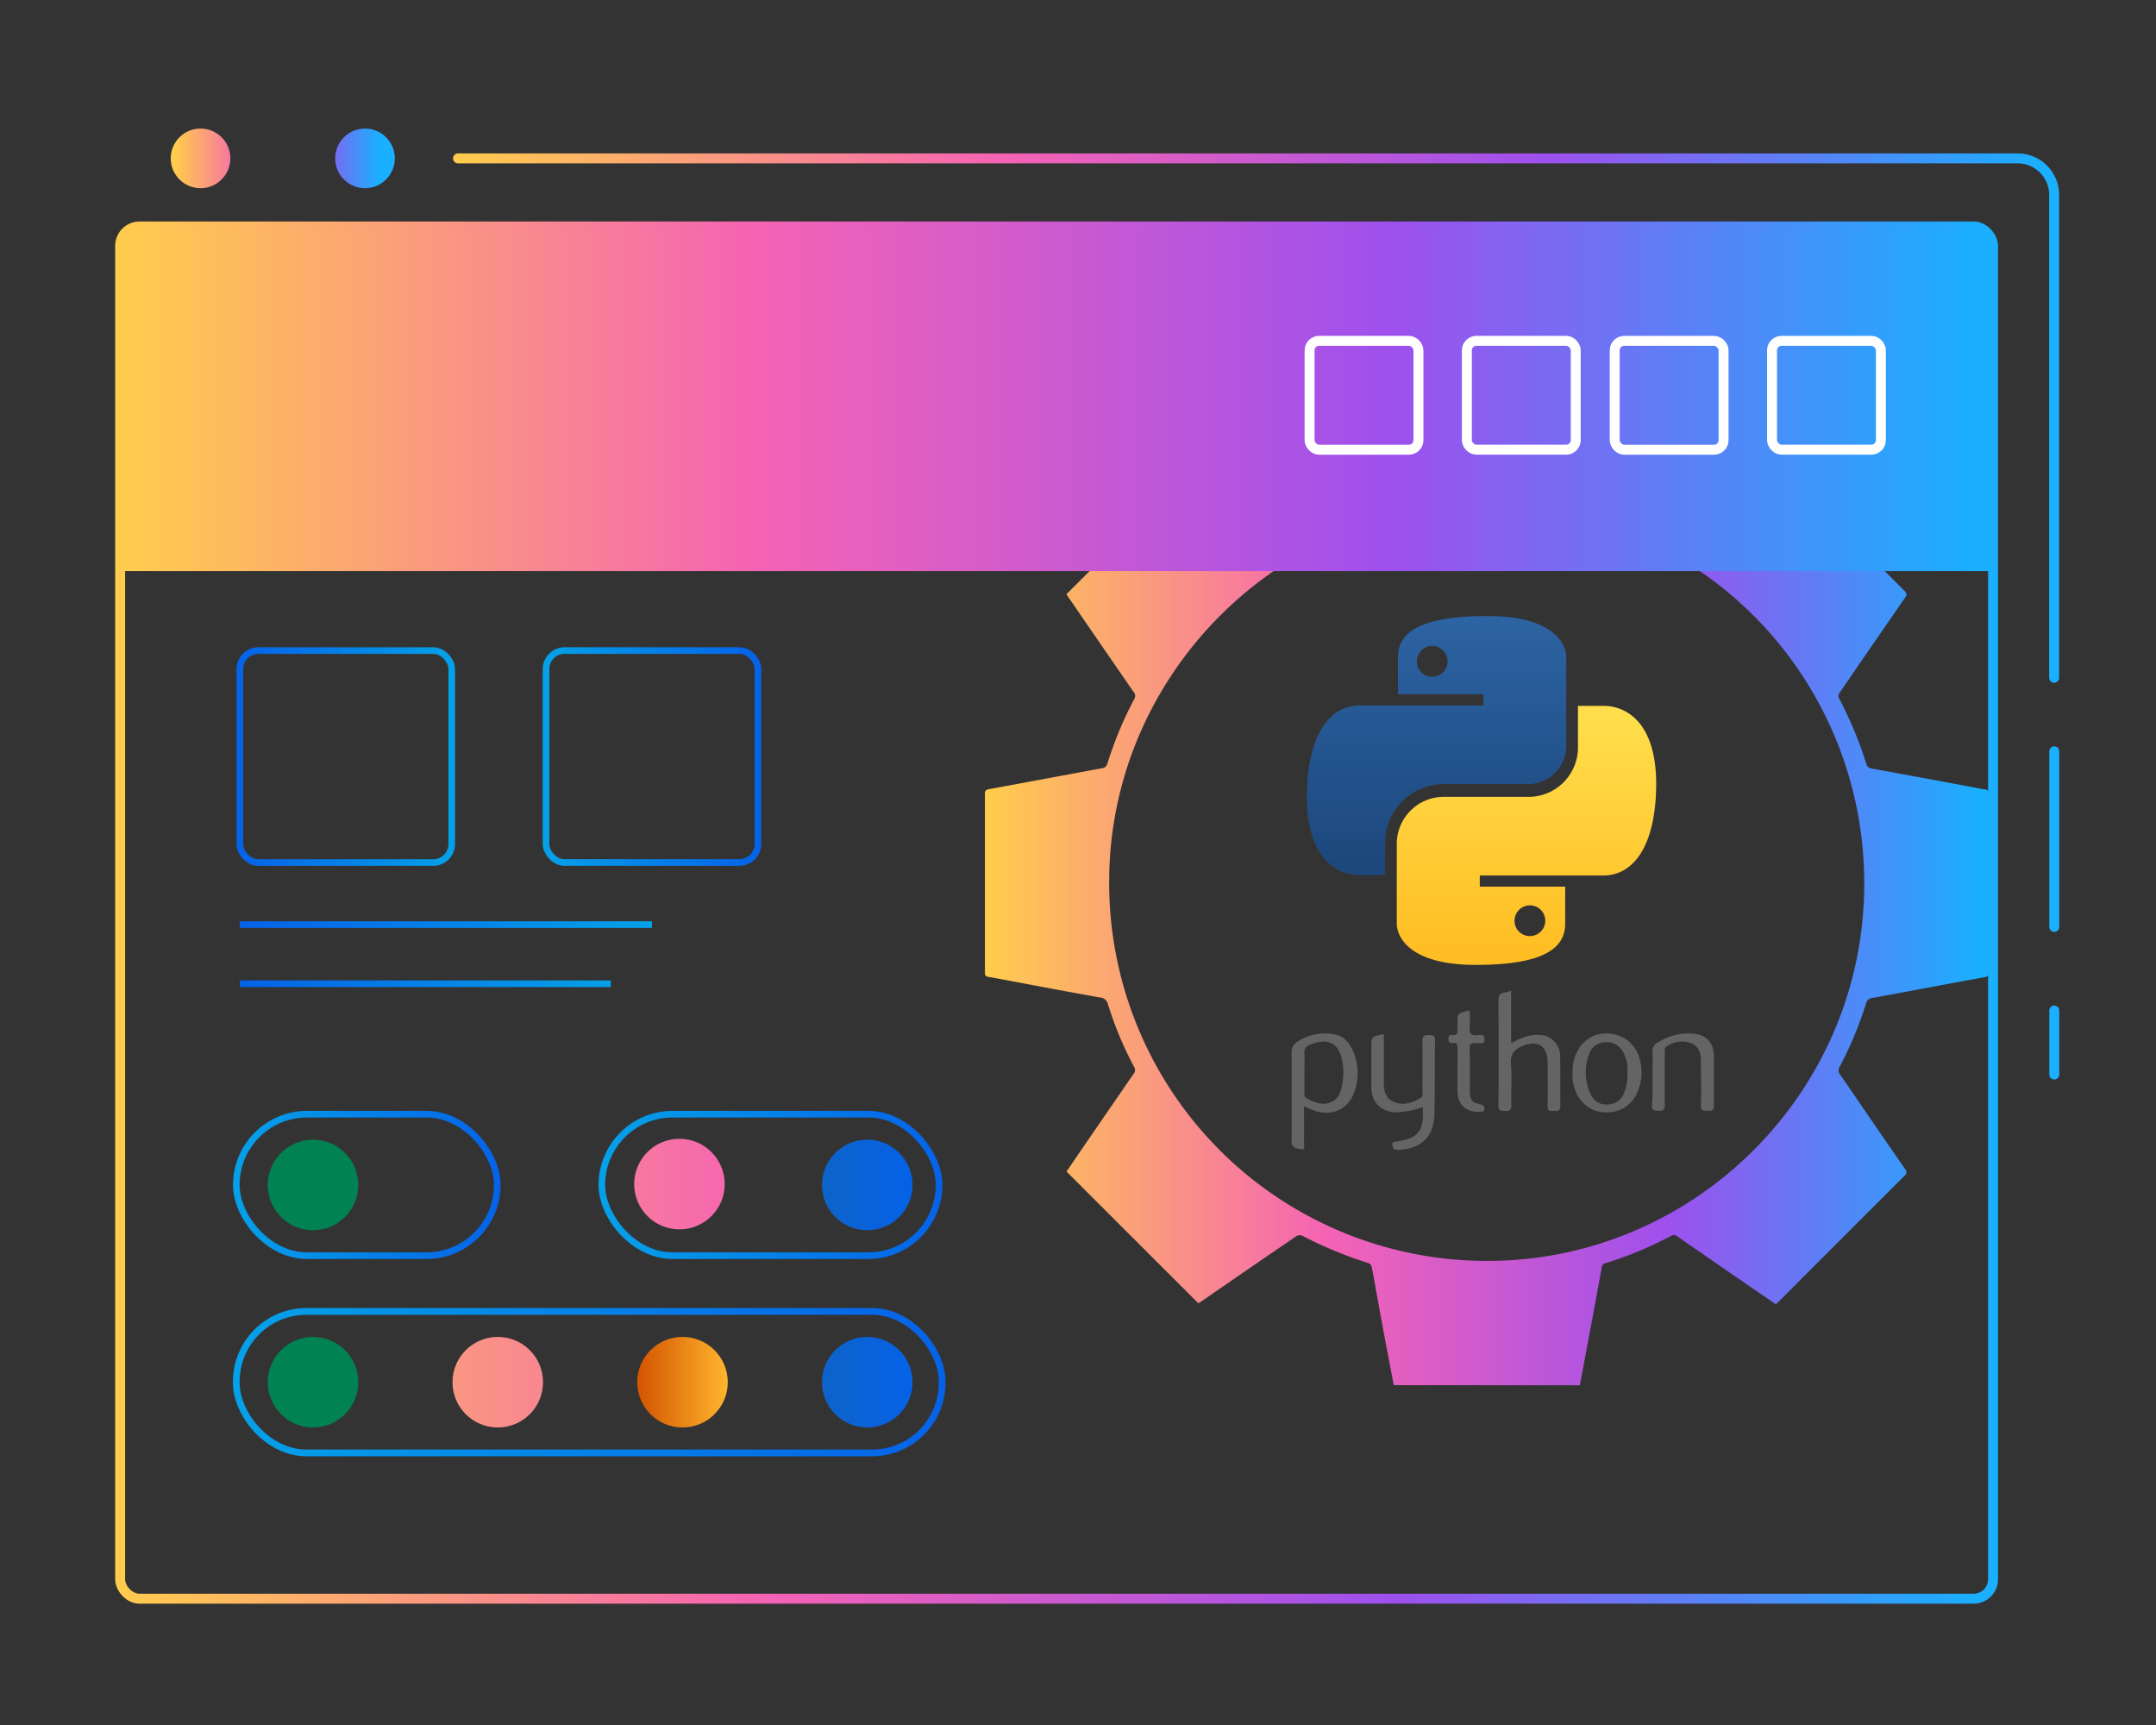 <svg id="Layer_1" data-name="Layer 1" xmlns="http://www.w3.org/2000/svg" xmlns:xlink="http://www.w3.org/1999/xlink" viewBox="0 0 650 520"><rect x="0" y="0" width="650" height="520" fill="#333333" stroke="none"/><defs><style>.cls-1{fill:url(#linear-gradient);}.cls-2{fill:url(#linear-gradient-2);}.cls-13,.cls-14,.cls-15,.cls-16,.cls-17,.cls-18,.cls-19,.cls-20,.cls-3,.cls-4,.cls-5{fill:none;stroke-miterlimit:10;}.cls-3{stroke-width:2.04px;stroke:url(#linear-gradient-3);}.cls-14,.cls-15,.cls-17,.cls-18,.cls-4,.cls-5{stroke-width:2px;}.cls-4{stroke:url(#linear-gradient-4);}.cls-5{stroke:url(#linear-gradient-5);}.cls-6{fill:url(#linear-gradient-6);}.cls-7{fill:url(#linear-gradient-7);}.cls-8{fill:url(#linear-gradient-8);}.cls-9{fill:#008253;}.cls-10{fill:url(#linear-gradient-9);}.cls-11{fill:url(#linear-gradient-10);}.cls-12{fill:url(#linear-gradient-11);}.cls-13,.cls-20{stroke-linecap:round;}.cls-13,.cls-16,.cls-19,.cls-20{stroke-width:3px;}.cls-13{stroke:url(#linear-gradient-14);}.cls-14{stroke:url(#linear-gradient-15);}.cls-15{stroke:url(#linear-gradient-16);}.cls-16{stroke:#fff;}.cls-17{stroke:url(#linear-gradient-17);}.cls-18{stroke:url(#linear-gradient-18);}.cls-19{stroke:url(#linear-gradient-19);}.cls-20{stroke:#1aafff;}.cls-21{fill:url(#linear-gradient-20);}.cls-22{fill:url(#linear-gradient-21);}.cls-23{fill:#646464;}</style><linearGradient id="linear-gradient" x1="296.92" y1="266.17" x2="599.57" y2="266.17" gradientUnits="userSpaceOnUse"><stop offset="0" stop-color="#ffcd4c"/><stop offset="0.34" stop-color="#f563b4"/><stop offset="0.68" stop-color="#9e50ed"/><stop offset="0.99" stop-color="#1aafff"/></linearGradient><linearGradient id="linear-gradient-2" x1="36.22" y1="120.22" x2="600.87" y2="120.22" xlink:href="#linear-gradient"/><linearGradient id="linear-gradient-3" x1="70.22" y1="416.66" x2="285.07" y2="416.66" gradientUnits="userSpaceOnUse"><stop offset="0" stop-color="#05a1e8"/><stop offset="1" stop-color="#0562e8"/></linearGradient><linearGradient id="linear-gradient-4" x1="180.45" y1="357.2" x2="284.12" y2="357.2" xlink:href="#linear-gradient-3"/><linearGradient id="linear-gradient-5" x1="70.24" y1="357.2" x2="150.92" y2="357.2" xlink:href="#linear-gradient-3"/><linearGradient id="linear-gradient-6" x1="247.81" y1="416.66" x2="275.11" y2="416.66" gradientUnits="userSpaceOnUse"><stop offset="0" stop-color="#0e63c9"/><stop offset="1" stop-color="#0562e8"/></linearGradient><linearGradient id="linear-gradient-7" x1="192.11" y1="416.66" x2="219.42" y2="416.66" gradientUnits="userSpaceOnUse"><stop offset="0" stop-color="#d35400"/><stop offset="1" stop-color="#ffb62d"/></linearGradient><linearGradient id="linear-gradient-8" x1="38.04" y1="416.66" x2="597.36" y2="416.66" xlink:href="#linear-gradient"/><linearGradient id="linear-gradient-9" x1="247.81" y1="357.2" x2="275.11" y2="357.2" xlink:href="#linear-gradient-6"/><linearGradient id="linear-gradient-10" x1="38.04" y1="356.94" x2="597.36" y2="356.94" xlink:href="#linear-gradient"/><linearGradient id="linear-gradient-11" x1="52.54" y1="47.74" x2="114.85" y2="47.74" xlink:href="#linear-gradient"/><linearGradient id="linear-gradient-14" x1="136.59" y1="126.02" x2="620.83" y2="126.02" xlink:href="#linear-gradient"/><linearGradient id="linear-gradient-15" x1="71.3" y1="228.06" x2="137.19" y2="228.06" gradientTransform="translate(92.32)" xlink:href="#linear-gradient-3"/><linearGradient id="linear-gradient-16" x1="178.71" y1="38.09" x2="244.6" y2="38.09" gradientTransform="translate(-107.41 189.96)" xlink:href="#linear-gradient-3"/><linearGradient id="linear-gradient-17" x1="87.39" y1="88.76" x2="211.66" y2="88.76" gradientTransform="translate(283.95 367.48) rotate(180)" xlink:href="#linear-gradient-3"/><linearGradient id="linear-gradient-18" x1="99.8" y1="70.93" x2="211.66" y2="70.93" gradientTransform="translate(283.95 367.48) rotate(180)" xlink:href="#linear-gradient-3"/><linearGradient id="linear-gradient-19" x1="34.72" y1="275.1" x2="602.37" y2="275.1" xlink:href="#linear-gradient"/><linearGradient id="linear-gradient-20" x1="433.14" y1="186.98" x2="433.14" y2="259.99" gradientUnits="userSpaceOnUse"><stop offset="0" stop-color="#2c63a3"/><stop offset="1" stop-color="#1d487d"/></linearGradient><linearGradient id="linear-gradient-21" x1="460.21" y1="216.92" x2="460.21" y2="286.19" gradientUnits="userSpaceOnUse"><stop offset="0" stop-color="#ffdd4b"/><stop offset="1" stop-color="#ffbe24"/></linearGradient></defs><path class="cls-1" d="M420.19,417.55c-.6-3.19-1.22-6.37-1.82-9.56q-2-10.5-3.87-21c-.32-1.73-.6-3.46-1-5.18a1.45,1.45,0,0,0-.81-1,125.2,125.2,0,0,1-20.18-8.35,1.92,1.92,0,0,0-1.63.15q-14.37,9.81-28.7,19.7l-.89.57-39.75-39.72c1.42-2.09,2.95-4.33,4.49-6.57q7.83-11.42,15.69-22.81a1.79,1.79,0,0,0,.21-2.14A107,107,0,0,1,334,302.63a2.52,2.52,0,0,0-2.36-1.93q-9.87-1.77-19.7-3.63c-4.66-.86-9.32-1.78-14-2.6-.89-.16-1-.54-1-1.31q0-26.93,0-53.85c0-1,.34-1.25,1.24-1.42,11.32-2.07,22.63-4.2,33.94-6.28a1.89,1.89,0,0,0,1.74-1.43A113.53,113.53,0,0,1,342,210.64a1.77,1.77,0,0,0-.3-2.13q-9.84-14.28-19.65-28.57c-.2-.29-.37-.59-.52-.83l39.77-39.67,10.08,6.92c6.52,4.48,13,9,19.57,13.41a1.86,1.86,0,0,0,1.61.11,129.09,129.09,0,0,1,20.06-8.32,1.58,1.58,0,0,0,.91-1q3.25-17.29,6.44-34.59c.06-.34.17-.67.29-1.12h1.31q26.73,0,53.46,0c1.12,0,1.39.44,1.56,1.37q2.51,13.82,5.07,27.61c.42,2.24.82,4.49,1.33,6.72a1.72,1.72,0,0,0,1,1.1,118.76,118.76,0,0,1,19.67,8.21,1.83,1.83,0,0,0,2.22-.21q14.28-9.84,28.57-19.64l1.17-.73c1.26,1.35,2.51,2.75,3.84,4.08q17.33,17.37,34.69,34.7c.73.73.83,1.19.22,2.07q-9.9,14.31-19.73,28.67a1.53,1.53,0,0,0-.12,1.87,118.19,118.19,0,0,1,8.14,19.56,1.77,1.77,0,0,0,1.58,1.43q15.3,2.79,30.57,5.65a35,35,0,0,0,3.49.63c1.06.1,1.25.6,1.24,1.55q0,13.45,0,26.92c0,8.85,0,17.69.07,26.53,0,1-.19,1.44-1.29,1.64-8.3,1.49-16.59,3.06-24.88,4.61-3,.56-6,1.14-9.07,1.65a2,2,0,0,0-1.76,1.57,113,113,0,0,1-8,19.2,1.91,1.91,0,0,0,.17,2.34c6.54,9.48,13,19,19.58,28.46.56.81.57,1.26-.14,2q-19.05,19-38.05,38.05c-.22.22-.46.41-.79.7l-8-5.47q-10.86-7.47-21.72-15a1.58,1.58,0,0,0-1.89-.11,113.17,113.17,0,0,1-19.68,8.18,1.45,1.45,0,0,0-1.19,1.3q-2.4,13.23-4.9,26.43c-.56,3-1.12,6-1.7,9.1ZM334.4,266A113.9,113.9,0,0,0,449.58,380.1c62.14-.67,112.65-51.67,112.45-114A113.8,113.8,0,0,0,447.42,152.28C385.35,152.39,334.29,203.78,334.4,266Z"/><path class="cls-2" d="M600.87,74.13v98H36.22v-98a5.87,5.87,0,0,1,5.87-5.87H595A5.87,5.87,0,0,1,600.87,74.13Z"/><rect class="cls-3" x="71.24" y="395.33" width="212.8" height="42.65" rx="21.13"/><rect class="cls-4" x="181.45" y="335.87" width="101.67" height="42.65" rx="21.33"/><rect class="cls-5" x="71.24" y="335.87" width="78.68" height="42.65" rx="21.33"/><circle class="cls-6" cx="261.46" cy="416.66" r="13.65"/><circle class="cls-7" cx="205.76" cy="416.66" r="13.65"/><circle class="cls-8" cx="150.07" cy="416.66" r="13.65"/><circle class="cls-9" cx="94.37" cy="416.66" r="13.65"/><circle class="cls-10" cx="261.46" cy="357.2" r="13.65"/><circle class="cls-11" cx="204.84" cy="356.94" r="13.65"/><circle class="cls-9" cx="94.37" cy="357.2" r="13.65"/><circle class="cls-12" cx="60.46" cy="47.74" r="8.99"/><circle class="cls-12" cx="85.25" cy="47.74" r="8.99"/><circle class="cls-12" cx="110.04" cy="47.74" r="8.99"/><path class="cls-13" d="M138.09,47.74h470.2a11,11,0,0,1,11,11V204.31"/><rect class="cls-14" x="164.62" y="196.11" width="63.89" height="63.89" rx="5.58"/><rect class="cls-15" x="72.3" y="196.11" width="63.89" height="63.89" rx="5.58" transform="translate(208.49 456.12) rotate(180)"/><rect class="cls-16" x="534.24" y="102.74" width="32.82" height="32.82" rx="2.87"/><rect class="cls-16" x="486.82" y="102.74" width="32.82" height="32.82" rx="2.87" transform="translate(1006.45 238.31) rotate(180)"/><rect class="cls-16" x="442.24" y="102.74" width="32.82" height="32.82" rx="2.87"/><rect class="cls-16" x="394.81" y="102.74" width="32.82" height="32.82" rx="2.87" transform="translate(822.45 238.31) rotate(180)"/><line class="cls-17" x1="196.56" y1="278.72" x2="72.3" y2="278.72"/><line class="cls-18" x1="184.15" y1="296.55" x2="72.3" y2="296.55"/><rect class="cls-19" x="36.22" y="68.26" width="564.65" height="413.67" rx="5.87"/><line class="cls-20" x1="619.33" y1="226.48" x2="619.33" y2="279.43"/><line class="cls-20" x1="619.33" y1="304.61" x2="619.33" y2="323.91"/><path class="cls-21" d="M448.42,185.7c-20.7,0-26.95,5.18-26.95,12.4v11.19h25.75v3.37H410c-10,0-16,10.35-16,27.67s8.06,23.47,16,23.47h7.57v-9.69a17.75,17.75,0,0,1,17.75-17.74h25.33a11.56,11.56,0,0,0,11.55-11.56V198.1C472.24,194.73,469.11,185.7,448.42,185.7ZM431.8,204a4.64,4.64,0,1,1,4.63-4.63A4.64,4.64,0,0,1,431.8,204Z"/><path class="cls-22" d="M483.31,212.78h-7.58v12.55a14.88,14.88,0,0,1-14.88,14.88H435.28a14.17,14.17,0,0,0-14.17,14.18v24.09c0,3.37,3.13,12.39,23.82,12.39s26.95-5.18,26.95-12.39v-11.2H446.13v-3.36h37.18c10,0,16-10.35,16-27.68S491.26,212.78,483.31,212.78Zm-26.57,63.71a4.63,4.63,0,1,1,5.11,5.65A4.6,4.6,0,0,1,456.74,276.49Z"/><path class="cls-23" d="M408,317c-1.14-2.75-3-4.83-6.06-5.28a15.32,15.32,0,0,0-10.69,2.22,3.61,3.61,0,0,0-1.84,3.45c.07,8.7,0,17.4,0,26.1a4.06,4.06,0,0,0,0,1.26c.52,1.58,2.12,1.53,3.28,1.71.85.13.44-1.12.45-1.72.05-3.65,0-7.3,0-11.28,1,.46,1.79.82,2.55,1.13,5.63,2.26,11-.11,12.78-5.86A16.83,16.83,0,0,0,408,317Zm-3.53,10.86c-.51,2.24-1.62,4.07-4,4.67s-4.68-.36-6.76-1.61c-.58-.35-.45-1-.45-1.53,0-2,0-4.07,0-6.11,0-1.89.09-3.79,0-5.67a2.36,2.36,0,0,1,1.73-2.68c5.54-2.27,8.81-.48,9.77,5.42A19.37,19.37,0,0,1,404.47,327.86Z"/><path class="cls-23" d="M455.58,298.56v15.93c2.8-1.57,5.46-2.7,8.52-2.52a6.37,6.37,0,0,1,6.25,6.15c.1,5.13,0,10.25.07,15.38,0,1.63-.95,1.38-1.91,1.37s-2,.29-1.94-1.36c.08-4.42.05-8.85,0-13.27,0-4.95-3-6.8-7.53-4.92-2.44,1-3.74,2.35-3.51,5.31.32,4.19,0,8.42.12,12.63,0,1.58-.7,1.68-1.89,1.63s-2,.16-2-1.56c.08-10.67.06-21.35,0-32C451.81,298.57,454.18,299.59,455.58,298.56Z"/><path class="cls-23" d="M417.2,311.76c0,4.86,0,9.7,0,14.54,0,2.55.45,4.8,3.08,5.89,2.88,1.19,5.5.29,8-1.22.83-.51.56-1.38.56-2.11,0-5,.06-10,0-14.95,0-1.45.35-1.94,1.85-1.91s2,.26,1.94,1.83c-.12,7.36,0,14.73-.18,22.1-.16,6.77-4.12,10.49-10.94,10.7-1,0-1.55-.22-1.73-1.28-.2-1.22.59-1.18,1.38-1.28a19.76,19.76,0,0,0,2.27-.44c3.69-.9,5.21-2.65,5.52-6.43.09-1.11,0-2.23,0-3.5a25.87,25.87,0,0,1-7.74,1.6c-4.79,0-7.75-2.86-7.77-7.66,0-3.86,0-7.72,0-11.58C413.41,312.46,413.41,312.46,417.2,311.76Z"/><path class="cls-23" d="M494.26,319a10,10,0,0,0-6.53-6.91c-7.24-2.37-13.67,2.83-13.61,11,0,.77-.06,1.54,0,2.31.52,5.26,4.24,9.41,8.79,9.85,5.53.53,9.59-2.1,11.25-7.39A14.43,14.43,0,0,0,494.26,319Zm-4.75,10.78a5.22,5.22,0,0,1-5,3.16,4.92,4.92,0,0,1-4.9-3,15.42,15.42,0,0,1-.51-12.24,5.19,5.19,0,0,1,5-3.52,5.47,5.47,0,0,1,5.31,3.1,10.81,10.81,0,0,1,1.22,6.06A14,14,0,0,1,489.51,329.73Z"/><path class="cls-23" d="M498.21,325c0-2.66.08-5.33,0-8a2.74,2.74,0,0,1,1.51-2.7,17.15,17.15,0,0,1,10.39-2.74c4.31.27,6.61,2.72,6.62,7,0,4.91-.09,9.82,0,14.73,0,1.71-.87,1.53-2,1.54s-2,.12-1.93-1.56c.13-4.49,0-9,0-13.46,0-2.34-.59-4.39-2.94-5.31a7.92,7.92,0,0,0-7.42.94c-.73.46-.54,1.23-.54,1.91,0,5.26-.05,10.52,0,15.77,0,1.43-.46,1.8-1.8,1.73s-2.16.08-2.07-1.69C498.32,330.49,498.21,327.75,498.21,325Z"/><path class="cls-23" d="M443.1,304.6c0,1.71.11,3.39,0,5-.17,1.85.35,2.78,2.36,2.41a7.57,7.57,0,0,1,1.26,0c.84,0,.81.59.8,1.16s.11,1.21-.72,1.27a13.39,13.39,0,0,1-2.1,0c-1.15-.11-1.61.28-1.6,1.51.07,4.35,0,8.7.06,13,.05,2.75.65,3.44,3.29,4,.76.18,1.07.41,1.08,1.2,0,1-.57.91-1.23,1-4.22.27-6.86-2.08-6.89-6.28s0-8.55,0-12.83c0-1.08-.15-1.81-1.46-1.62-1.07.15-1.27-.43-1.28-1.37s.54-1.18,1.33-1.08c1.13.14,1.51-.36,1.41-1.44-.06-.62,0-1.26,0-1.89C439.37,305.42,439.37,305.42,443.1,304.6Z"/></svg>